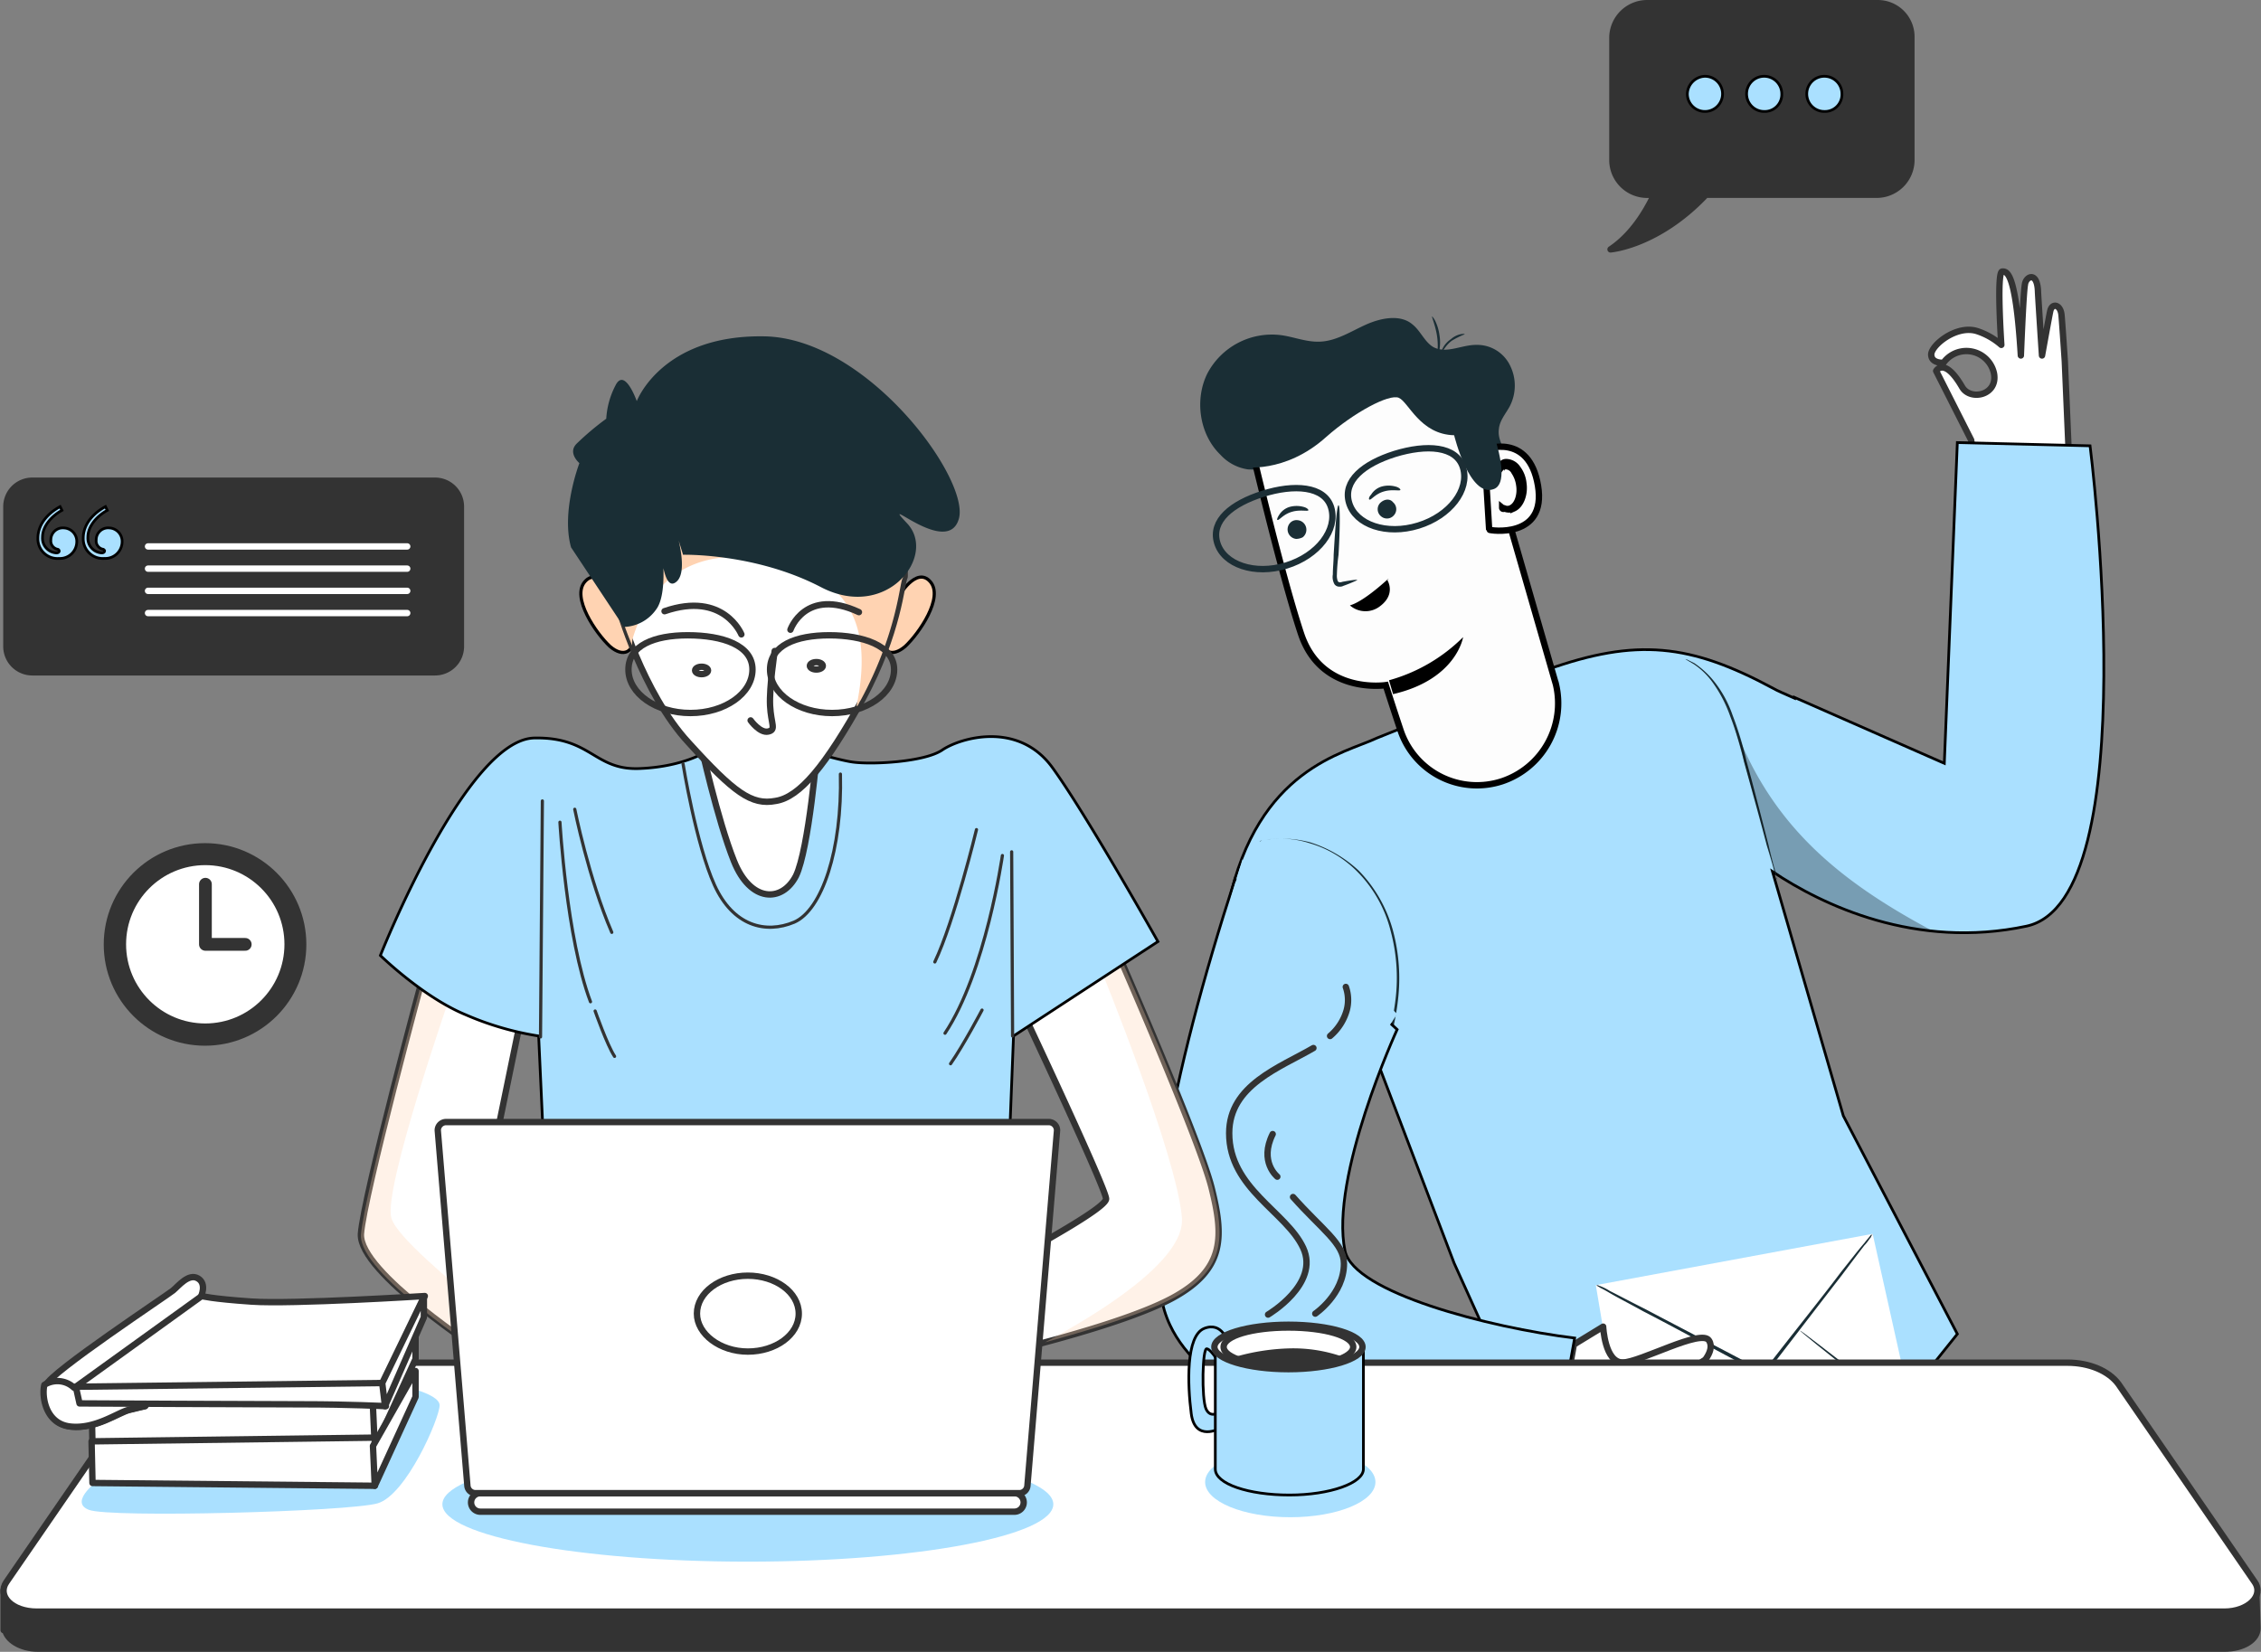 <svg xmlns="http://www.w3.org/2000/svg" width="835.587" height="610.584" viewBox="0 0 835.587 610.584">
  <rect x="0" y="0" width="835.587" height="610.584" fill="#808080" stroke="none"/>
  <g id="developers" transform="translate(1917.161 2574.429)">
    <g id="Group_2885" data-name="Group 2885" transform="translate(-1489.716 -2474.059)">
      <g id="Group_2789" data-name="Group 2789" transform="translate(286.265)">
        <g id="Group_2788" data-name="Group 2788">
          <path id="Path_3586" data-name="Path 3586" d="M-943.132-2361.94s-.9-4.213-2.406-15.948l-12.941-25.579s3.01-5.416,9.63,6.019c3.009,5.116,13.241,3.009,11.736-5.116a10.419,10.419,0,0,0-12.358-8.028,10.418,10.418,0,0,0-6.3,4.116s-4.214.3-4.514-2.708c-.6-3.31,9.027-11.435,16.854-9.028a25.72,25.72,0,0,1,9.028,5.116s-1.809-26.783.3-27.083,5.116,1.5,6.921,31c0,0,.9-23.175,1.5-26.181.306-3.009,4.519-5.114,4.816,2.409,0,.9,1.5,23.773,1.5,23.773s2.709-15.046,3.01-16.25c.6-3.31,3.913-2.709,4.213,1.5.3,3.309,1.2,16.854,1.2,16.854l1.806,42.135h.3" transform="translate(960.311 2440.205)" fill="#fff" stroke="#333" stroke-linecap="round" stroke-linejoin="round" stroke-width="2.355"/>
        </g>
      </g>
      <g id="Group_2799" data-name="Group 2799" transform="translate(25.093 63.219)">
        <g id="Group_2790" data-name="Group 2790">
          <path id="Path_3587" data-name="Path 3587" d="M-990.74-2354.205l-49.053-1.2-4.814,118.563-55.37-24.375v.3c-3.309-1.5-6.321-2.71-7.824-3.612-30.694-16.551-50.563-18.657-83.657-6.921h0l-62.892,25.282c-12.028,5.714-43.934,11.13-54.766,61.084l-1.5,6.018,50.254,36.11,34.605,90.878,41.225,91.178,95.091-3.01,49.652-61.989-42.136-80.646-26.178-90.275c18.355,12.336,52.962,28.887,93.887,20.162C-969.376-2186.293-990.74-2354.205-990.74-2354.205Z" transform="translate(1310.619 2355.41)" fill="#aae0ff" stroke="#000" stroke-width="1"/>
        </g>
        <g id="Group_2794" data-name="Group 2794" transform="translate(12.941 146.398)">
          <g id="Group_2793" data-name="Group 2793">
            <path id="Path_3589" data-name="Path 3589" d="M-1254.444-2061.1v-.3c0-.3.3-.6.3-.9.3-.9.9-2.107,1.505-3.612,1.2-3.009,3.009-7.522,5.114-13.241a109.388,109.388,0,0,0,4.525-20.464,66.668,66.668,0,0,0-1.806-25.282,47.724,47.724,0,0,0-12.344-21.961,40.876,40.876,0,0,0-17.755-10.534,34.879,34.879,0,0,0-13.841-1.5c-.9,0-1.505.3-2.107.3a13.046,13.046,0,0,0-1.5.3,1.107,1.107,0,0,0-.9.3h0c.3,0,.6-.3.9-.3a13.046,13.046,0,0,1,1.5-.3c.6,0,1.5-.3,2.107-.3a42.135,42.135,0,0,1,14.145,1.2,47.084,47.084,0,0,1,18.055,10.534,50.856,50.856,0,0,1,12.641,22.269,68.206,68.206,0,0,1,1.8,25.578,88.99,88.99,0,0,1-4.814,20.463c-1.8,5.718-3.911,10.231-5.116,13.241a19.985,19.985,0,0,1-1.8,3.611c-.3.3-.3.6-.6.9Z" transform="translate(1293.262 2159.047)" fill="#1a2e35"/>
          </g>
        </g>
        <g id="Group_2796" data-name="Group 2796" transform="translate(170.321 80.044)">
          <g id="Group_2795" data-name="Group 2795">
            <path id="Path_3590" data-name="Path 3590" d="M-1082.169-2248.048a2.335,2.335,0,0,1,.9.3l2.408,1.2a33.259,33.259,0,0,1,7.224,6.622,41.883,41.883,0,0,1,6.922,12.64,123.406,123.406,0,0,1,5.114,16.854c3.309,12.037,6.018,22.869,8.125,30.994.9,3.912,1.8,7.223,2.406,9.328a8.758,8.758,0,0,1,.6,2.708,1.319,1.319,0,0,0,.3.9,2.324,2.324,0,0,0-.3-.9,12.308,12.308,0,0,0-.9-2.406c-.6-2.407-1.5-5.416-2.709-9.329-2.107-8.125-5.114-18.961-8.427-30.993a123.464,123.464,0,0,0-5.116-16.855,49.533,49.533,0,0,0-6.62-12.64,27.251,27.251,0,0,0-6.921-6.623C-1081.267-2247.445-1082.169-2248.048-1082.169-2248.048Z" transform="translate(1082.169 2248.048)" fill="#1a2e35"/>
          </g>
        </g>
        <g id="Group_2798" data-name="Group 2798" transform="translate(188.074 103.817)" opacity="0.3">
          <g id="Group_2797" data-name="Group 2797">
            <path id="Path_3591" data-name="Path 3591" d="M-1058.357-2216.161c13.542,37.013,38.216,57.777,73.123,76.435a129.154,129.154,0,0,1-57.474-21.068" transform="translate(1058.357 2216.161)"/>
          </g>
        </g>
      </g>
      <g id="Group_2835" data-name="Group 2835" transform="translate(16.12 16.577)">
        <g id="Group_2808" data-name="Group 2808" transform="translate(0 0.607)">
          <path id="Path_3596" data-name="Path 3596" d="M-1217.688-2358.482a4.882,4.882,0,0,0,3.309,4.814,5.647,5.647,0,0,0,5.718-.9c2.707-2.71,1.805-7.523,0-10.833-1.8-3.612-4.214-6.921-3.611-10.832.3-3.009,2.409-5.416,3.913-8.125a16.586,16.586,0,0,0,.3-15.046,13.52,13.52,0,0,0-12.641-7.824c-5.416,0-10.833,3.31-15.648.9-3.309-1.8-4.814-6.019-7.823-8.427-4.514-3.912-11.736-2.408-17.153,0s-10.832,6.018-16.854,6.32c-5.116.3-9.93-1.8-14.747-2.407A26.96,26.96,0,0,0-1320-2396.7c-4.816,9.629-3.008,22.568,4.814,30.092a17.108,17.108,0,0,0,10.232,5.416" transform="translate(1322.654 2417.156)" fill="#1a2e35"/>
        </g>
        <g id="Group_2828" data-name="Group 2828" transform="translate(17.4 23.233)">
          <g id="Group_2823" data-name="Group 2823">
            <g id="Group_2822" data-name="Group 2822">
              <g id="Group_2809" data-name="Group 2809">
                <path id="Path_3597" data-name="Path 3597" d="M-1205.127-2238.216h0a29.769,29.769,0,0,1-37.6-18.929l-.011-.033c-3.009-9.027-5.416-16.551-5.416-16.551s-23.77,3.614-31.3-18.955-19.258-72.823-19.258-72.823l-.6-3.01c22.568-19.559,54.767-22.861,83.054-12.637l1.505,4.814,29.495,102.313A30.374,30.374,0,0,1-1205.127-2238.216Z" transform="translate(1299.316 2386.809)" fill="#fdfdfd" stroke="#000" stroke-width="2.355"/>
              </g>
              <g id="Group_2813" data-name="Group 2813" transform="translate(11.019 46.842)">
                <g id="Group_2810" data-name="Group 2810" transform="translate(3.864 5.23)">
                  <path id="Path_3598" data-name="Path 3598" d="M-1273.774-2310.609a3.543,3.543,0,0,0,.622-4.971,3.542,3.542,0,0,0-2.427-1.349,3.242,3.242,0,0,0-2.407.6,3.543,3.543,0,0,0-.62,4.972,3.543,3.543,0,0,0,2.419,1.346A5.661,5.661,0,0,0-1273.774-2310.609Z" transform="translate(1279.353 2316.964)" fill="#1a2e35"/>
                </g>
                <g id="Group_2812" data-name="Group 2812">
                  <g id="Group_2811" data-name="Group 2811">
                    <path id="Path_3599" data-name="Path 3599" d="M-1284.421-2318.825c.6.3,2.107-2.106,5.416-3.009,3.011-.9,6.018,0,6.018-.6,0-.3-.6-.9-1.8-1.2a9.676,9.676,0,0,0-5.116,0,6.884,6.884,0,0,0-3.914,3.006C-1284.421-2319.727-1284.714-2318.825-1284.421-2318.825Z" transform="translate(1284.536 2323.98)" fill="#1a2e35"/>
                  </g>
                </g>
              </g>
              <g id="Group_2817" data-name="Group 2817" transform="translate(44.957 39.32)">
                <g id="Group_2814" data-name="Group 2814" transform="translate(3.219 5.179)">
                  <path id="Path_3600" data-name="Path 3600" d="M-1233.823-2325.833a3.36,3.36,0,0,0,.225,4.747l.076.067a3.357,3.357,0,0,0,4.744-.222c.024-.025.047-.051.071-.078a3.358,3.358,0,0,0-.22-4.745l-.08-.071C-1230.213-2327.64-1232.319-2327.337-1233.823-2325.833Z" transform="translate(1234.697 2327.124)" fill="#1a2e35"/>
                </g>
                <g id="Group_2816" data-name="Group 2816">
                  <g id="Group_2815" data-name="Group 2815">
                    <path id="Path_3601" data-name="Path 3601" d="M-1238.838-2328.915c.6.3,2.107-2.107,5.416-3.009,3.01-.9,6.023,0,6.023-.6,0-.3-.6-.9-1.806-1.2a9.653,9.653,0,0,0-5.114,0,6.88,6.88,0,0,0-3.913,3.005C-1239.135-2329.818-1239.135-2328.915-1238.838-2328.915Z" transform="translate(1239.015 2334.07)" fill="#1a2e35"/>
                  </g>
                </g>
              </g>
              <g id="Group_2819" data-name="Group 2819" transform="translate(31.51 46.581)">
                <g id="Group_2818" data-name="Group 2818">
                  <path id="Path_3602" data-name="Path 3602" d="M-1247.937-2296.646c0-.3-2.107,0-5.417.6-.9.3-1.5.3-1.8-.3a5.878,5.878,0,0,1-.3-2.407,63.86,63.86,0,0,1,.6-7.223c.6-10.232.6-18.357,0-18.357s-1.2,8.125-1.8,18.354c0,2.409-.3,4.82-.3,7.223a5.429,5.429,0,0,0,.6,3.612,2.146,2.146,0,0,0,1.808.9,2.712,2.712,0,0,0,1.5-.3A53.546,53.546,0,0,0-1247.937-2296.646Z" transform="translate(1257.052 2324.33)" fill="#1a2e35"/>
                </g>
              </g>
              <g id="Group_2820" data-name="Group 2820" transform="translate(37.916 73.729)">
                <path id="Path_3603" data-name="Path 3603" d="M-1234.617-2287.38c2.709-3.009-7.521,7.524-13.842,9.328a8.734,8.734,0,0,0,11.135.3C-1231.306-2282.264-1234.617-2287.38-1234.617-2287.38Z" transform="translate(1248.459 2287.917)"/>
              </g>
              <g id="Group_2821" data-name="Group 2821" transform="translate(52.361 95.331)">
                <path id="Path_3604" data-name="Path 3604" d="M-1229.085-2242.995a62.31,62.31,0,0,0,27.388-15.948s-2.412,15.647-25.883,21.068Z" transform="translate(1229.085 2258.943)"/>
              </g>
            </g>
          </g>
          <g id="Group_2827" data-name="Group 2827" transform="translate(87.569 24.929)">
            <g id="Group_2824" data-name="Group 2824">
              <path id="Path_3605" data-name="Path 3605" d="M-1181.861-2352.184c.3-.3,16.55-6.619,19.86,13.241s-18.055,16.551-18.055,16.25C-1180.056-2323.294-1181.861-2352.184-1181.861-2352.184Z" transform="translate(1181.861 2353.372)" fill="#fdfdfd" stroke="#000" stroke-width="2.355"/>
            </g>
            <g id="Group_2826" data-name="Group 2826" transform="translate(5.713 5.702)">
              <g id="Group_2825" data-name="Group 2825">
                <path id="Path_3606" data-name="Path 3606" d="M-1173.293-2328.87a1.319,1.319,0,0,0,.9.3,3.036,3.036,0,0,0,2.708-.3c2.107-1.2,3.309-4.814,2.708-8.427a11.485,11.485,0,0,0-1.8-4.815,3.783,3.783,0,0,0-3.009-2.107c-1.2,0-1.806.6-1.806,1.2-.3.6,0,.9,0,.9a1.306,1.306,0,0,1-.6-1.205,5.089,5.089,0,0,1,.6-1.5,2.144,2.144,0,0,1,1.806-.9,5.186,5.186,0,0,1,4.214,2.406,10.812,10.812,0,0,1,2.106,5.417c.6,3.912-.9,8.125-3.611,9.327a4.143,4.143,0,0,1-3.311,0C-1172.99-2328.271-1173.293-2328.571-1173.293-2328.87Z" transform="translate(1174.197 2345.725)" fill="#fdfdfd" stroke="#000" stroke-width="2.355"/>
              </g>
            </g>
          </g>
        </g>
        <g id="Group_2834" data-name="Group 2834" transform="translate(11.08)">
          <g id="Group_2829" data-name="Group 2829" transform="translate(0 16.851)">
            <path id="Path_3607" data-name="Path 3607" d="M-1303.279-2356.549s15.646,2.709,30.994-11.134c10.232-9.028,23.175-15.949,26.782-14.444s7.823,13.541,20.462,13.842c0,0,5.716,23.471,14.748,19.859s-6.923-37.615-6.923-37.615l-25.278-9.328-25.879,2.107-26.482,10.534-12.939,13.839Z" transform="translate(1307.793 2395.369)" fill="#1a2e35"/>
          </g>
          <g id="Group_2831" data-name="Group 2831" transform="translate(78.183 6.479)">
            <g id="Group_2830" data-name="Group 2830">
              <path id="Path_3608" data-name="Path 3608" d="M-1194.444-2409.14a30.442,30.442,0,0,0-4.816,2.408c-2.407,1.806-3.314,4.214-3.611,3.913-.3,0,.6-2.709,3.31-4.513C-1197.153-2409.439-1194.444-2409.439-1194.444-2409.14Z" transform="translate(1202.927 2409.281)" fill="#1a2e35"/>
            </g>
          </g>
          <g id="Group_2833" data-name="Group 2833" transform="translate(74.588)">
            <g id="Group_2832" data-name="Group 2832">
              <path id="Path_3609" data-name="Path 3609" d="M-1207.709-2417.971a7.459,7.459,0,0,1,1.2,1.805,17.31,17.31,0,0,1,1.5,5.116,16.227,16.227,0,0,1,0,5.417c-.3,1.2-.6,2.107-.9,2.107a24.279,24.279,0,0,0,0-7.223C-1206.505-2414.661-1208.01-2417.971-1207.709-2417.971Z" transform="translate(1207.749 2417.971)" fill="#1a2e35"/>
            </g>
          </g>
        </g>
      </g>
      <path id="Path_2287" data-name="Path 2287" d="M-1272.271-2325.588c2.407,8.125-4.815,17.755-16.55,21.364s-23.175-.3-25.578-8.427,5.416-14.442,16.85-18.057S-1274.679-2333.713-1272.271-2325.588Z" transform="translate(1336.784 2412.881)" fill="none" stroke="#1c2e35" stroke-linecap="round" stroke-linejoin="round" stroke-width="2.355"/>
      <path id="Path_2288" data-name="Path 2288" d="M-1206.886-2345.365c2.409,8.125-4.814,17.754-16.551,21.365s-23.175-.3-25.578-8.427,5.418-14.442,16.853-18.057C-1220.426-2354.092-1209.293-2353.49-1206.886-2345.365Z" transform="translate(1320.147 2417.912)" fill="none" stroke="#1c2e35" stroke-linecap="round" stroke-linejoin="round" stroke-width="2.355"/>
      <g id="Group_2883" data-name="Group 2883" transform="translate(145.762 355.712)">
        <g id="Group_2877" data-name="Group 2877" transform="translate(16.55)">
          <g id="Group_2870" data-name="Group 2870">
            <path id="Path_3632" data-name="Path 3632" d="M-1126.567-1944.13l102.313-18.961,15.346,68.911-106.224,18.055Z" transform="translate(1126.567 1963.091)" fill="#fff"/>
          </g>
          <g id="Group_2872" data-name="Group 2872" transform="translate(0.302)">
            <g id="Group_2871" data-name="Group 2871">
              <path id="Path_3633" data-name="Path 3633" d="M-1024.159-1963.091h0c-.3.6-.6.9-.6,1.205-.6.6-1.2,1.8-2.409,3.009-2.107,2.709-4.814,6.32-8.427,11.134-7.222,9.328-17.153,22.269-28.286,36.712l-.3.3-.3-.3a14.726,14.726,0,0,0-2.107-.9c-16.542-8.729-31.287-16.852-42.42-22.571-5.416-3.009-9.63-5.116-12.641-6.921-1.5-.9-2.709-1.5-3.309-1.8-.3-.3-.6-.3-.9-.6a.294.294,0,0,1-.3-.289v-.009h.3c.3,0,.6.3.9.3a19.767,19.767,0,0,1,3.611,1.807c3.009,1.505,7.523,3.912,12.939,6.621,10.832,5.718,25.878,13.541,42.428,22.268a14.592,14.592,0,0,0,2.107.9h-.6c11.136-14.449,21.366-27.087,28.589-36.716,3.612-4.513,6.621-8.427,8.727-10.832.894-1.2,1.8-2.107,2.407-3.011,0,.3.3,0,.6-.3Z" transform="translate(1126.162 1963.091)" fill="#1a2e35"/>
            </g>
          </g>
          <g id="Group_2874" data-name="Group 2874" transform="translate(11.425 40.925)">
            <g id="Group_2873" data-name="Group 2873">
              <path id="Path_3634" data-name="Path 3634" d="M-1111.233-1862.159c-.3,0,6.32-10.534,14.748-23.175s15.044-22.865,15.345-22.865-6.32,10.534-14.747,23.175S-1110.931-1862.159-1111.233-1862.159Z" transform="translate(1111.243 1908.199)" fill="#1a2e35"/>
            </g>
          </g>
          <g id="Group_2876" data-name="Group 2876" transform="translate(75.516 35.793)">
            <g id="Group_2875" data-name="Group 2875">
              <path id="Path_3635" data-name="Path 3635" d="M-983.136-1881.964c0,.3-9.63-7.223-21.365-16.25-11.736-9.328-21.064-16.86-20.771-16.86,0-.292,9.637,7.231,21.371,16.259C-992.463-1889.792-983.136-1881.964-983.136-1881.964Z" transform="translate(1025.278 1915.082)" fill="#1a2e35"/>
            </g>
          </g>
        </g>
        <g id="Group_2878" data-name="Group 2878" transform="translate(0 34.306)">
          <path id="Path_3636" data-name="Path 3636" d="M-1129.507-1917.077s.6,13.241,7.223,13.241c6.321,0,29.19-12.641,31.9-8.125,2.709,4.214-4.214,10.232-4.214,10.232s8.124,0,5.115,4.814-12.036,27.083-20.16,29.19c-11.731,3.009-39.119,4.211-39.119,4.211l8.427-46.943Z" transform="translate(1148.766 1917.077)" fill="#fff" stroke="#333" stroke-linecap="round" stroke-linejoin="round" stroke-width="2.355"/>
        </g>
        <g id="Group_2880" data-name="Group 2880" transform="translate(28.887 46.897)">
          <g id="Group_2879" data-name="Group 2879">
            <path id="Path_3637" data-name="Path 3637" d="M-1082.335-1900.142l-.9.9a24.538,24.538,0,0,1-2.707,2.407,54.052,54.052,0,0,1-9.328,6.62,80.3,80.3,0,0,1-10.233,5.123c-1.505.6-2.407.9-3.31,1.2a4.756,4.756,0,0,1-1.2.293,42.9,42.9,0,0,1,4.214-2.107,88.352,88.352,0,0,0,10.231-5.416c3.912-2.407,7.222-4.814,9.327-6.321C-1083.839-1899.24-1082.335-1900.443-1082.335-1900.142Z" transform="translate(1110.02 1900.188)" fill="#fff" stroke="#333" stroke-linecap="round" stroke-linejoin="round" stroke-width="2.355"/>
          </g>
        </g>
        <g id="Group_2882" data-name="Group 2882" transform="translate(34.003 60.146)">
          <g id="Group_2881" data-name="Group 2881">
            <path id="Path_3638" data-name="Path 3638" d="M-1080.889-1882.38a11.133,11.133,0,0,1-2.409,3.309,39.962,39.962,0,0,1-7.219,6.62,48.8,48.8,0,0,1-8.729,4.514c-2.407.9-3.912,1.2-3.912.9,0,0,1.5-.6,3.912-1.5a48.8,48.8,0,0,0,8.729-4.514,39.875,39.875,0,0,0,7.221-6.321C-1082.09-1881.175-1081.191-1882.68-1080.889-1882.38Z" transform="translate(1103.158 1882.418)" fill="#fff" stroke="#333" stroke-linecap="round" stroke-linejoin="round" stroke-width="2.355"/>
          </g>
        </g>
      </g>
      <g id="Group_2884" data-name="Group 2884" transform="translate(0 224.512)">
        <path id="Path_3639" data-name="Path 3639" d="M-1255.388-2083.4s-24.985,54.467-19.26,81.85c3.311,15.345,52.963,28.287,84.867,32.2l-9.63,53.262s-117.96-11.135-139.926-58.077c-12.647-26.483.294-91.48,24.065-164.905Z" transform="translate(1344.276 2139.068)" fill="#aae0ff" stroke="#000" stroke-width="1"/>
      </g>
      <path id="Path_3640" data-name="Path 3640" d="M-1307.388-2134.612l4.213-14.144,57.175,57.175-13.241,19.86-.9-.9-5.416,15.046Z" transform="translate(1334.89 2366.046)" fill="#aae0ff"/>
    </g>
    <g id="Group_2849" data-name="Group 2849" transform="translate(-1915.86 -2573.252)">
      <g id="Group_2845" data-name="Group 2845" transform="translate(0 123.138)">
        <g id="Group_2836" data-name="Group 2836" transform="translate(132.073 227.502)">
          <path id="Path_2289" data-name="Path 2289" d="M-1415.409-2080.707s30.787,65.338,30.787,69.1c0,3.422-27.367,18.13-32.5,21.21a123.33,123.33,0,0,1-12.314,6.157l3.079,30.447s46.865-10.6,66.364-21.21,18.815-22.919,14.367-40.708-34.89-87.231-34.89-87.231Z" transform="translate(1660.016 2102.942)" fill="#fff" stroke="#333" stroke-linecap="round" stroke-linejoin="round" stroke-width="2.355"/>
          <path id="Path_3610" data-name="Path 3610" d="M-1352.061-1975c19.5-10.6,18.814-22.919,14.367-40.708s-34.892-87.231-34.892-87.231l-4.789,3.079-1.71,3.079s28.393,69.442,30.1,92.362c1.027,15.393-30.1,34.893-50.627,45.84C-1384.56-1962.687-1363.692-1968.846-1352.061-1975Z" transform="translate(1652.427 2102.942)" fill="#ffd3b2" opacity="0.3"/>
          <path id="Path_2290" data-name="Path 2290" d="M-1715.434-2092.388s-22.235,82.1-23.269,96.468c-.685,14.368,44.47,43.1,46.173,44.813s-2.395-49.945-2.395-49.945l15.409-74.915Z" transform="translate(1738.711 2100.256)" fill="#fff" stroke="#333" stroke-linecap="round" stroke-linejoin="round" stroke-width="2.355"/>
          <path id="Path_3611" data-name="Path 3611" d="M-1692.515-1967.411c-13.341-11.289-32.846-27.367-34.893-34.209-3.42-10.263,22.237-83.814,22.237-83.814l-.351-2.049-9.912-4.447s-22.235,82.1-23.269,96.467c-.685,14.368,44.47,43.1,46.173,44.813C-1691.489-1950.308-1691.828-1957.833-1692.515-1967.411Z" transform="translate(1738.711 2100.14)" fill="#ffd3b2" opacity="0.3"/>
        </g>
        <g id="Group_2837" data-name="Group 2837" transform="translate(139.271 146.524)">
          <path id="Path_2291" data-name="Path 2291" d="M-1607.616-2205.153s-8.552,6.158-25.657,6.843c-16.76.682-17.788-11.632-38.654-11.289-25.315,0-57.129,80.382-57.129,80.382s15.736,15.393,31.472,21.893a110.194,110.194,0,0,0,27.025,7.868l2.395,52.682h171.043l2.052-52.682,53.372-34.892s-26.334-46.865-39-64.311-34.209-10.946-40.709-6.5-26,5.474-33.181,4.447-27.715-7.525-27.715-7.525S-1593.247-2217.468-1607.616-2205.153Z" transform="translate(1729.056 2211.557)" fill="#aae0ff" stroke="#000" stroke-width="1"/>
          <line id="Line_39" data-name="Line 39" x1="0.685" y2="87.231" transform="translate(59.181 25.218)" fill="none" stroke="#333" stroke-linecap="round" stroke-linejoin="round" stroke-width="1.177"/>
          <path id="Path_2292" data-name="Path 2292" d="M-1640.043-2167.178s2.395,42.761,11.289,66.364" transform="translate(1706.406 2200.265)" fill="none" stroke="#333" stroke-linecap="round" stroke-linejoin="round" stroke-width="1.177"/>
          <path id="Path_2293" data-name="Path 2293" d="M-1622.6-2073.575s4.447,12.656,7.184,16.763" transform="translate(1701.969 2176.447)" fill="none" stroke="#333" stroke-linecap="round" stroke-linejoin="round" stroke-width="1.177"/>
          <path id="Path_2294" data-name="Path 2294" d="M-1632.7-2173.6s5.132,25.657,13.683,45.5" transform="translate(1704.538 2201.899)" fill="none" stroke="#333" stroke-linecap="round" stroke-linejoin="round" stroke-width="1.177"/>
          <path id="Path_2295" data-name="Path 2295" d="M-1438.82-2163.509s-8.209,33.867-15.393,48.918" transform="translate(1659.122 2199.331)" fill="none" stroke="#333" stroke-linecap="round" stroke-linejoin="round" stroke-width="1.177"/>
          <line id="Line_40" data-name="Line 40" x1="0.342" y1="68.075" transform="translate(233.302 44.033)" fill="none" stroke="#333" stroke-linecap="round" stroke-linejoin="round" stroke-width="1.177"/>
          <path id="Path_2296" data-name="Path 2296" d="M-1427.958-2150.661s-6.157,43.1-21.208,65.681" transform="translate(1657.838 2196.062)" fill="none" stroke="#333" stroke-linecap="round" stroke-linejoin="round" stroke-width="1.177"/>
          <path id="Path_2297" data-name="Path 2297" d="M-1434.783-2074.034s-6.842,12.992-11.631,19.838" transform="translate(1657.138 2176.564)" fill="none" stroke="#333" stroke-linecap="round" stroke-linejoin="round" stroke-width="1.177"/>
          <path id="Path_2298" data-name="Path 2298" d="M-1579.017-2196.086s4.789,29.762,11.631,44.814,18.815,18.13,29.419,13.683c10.263-4.448,17.788-26.686,17.105-54.734" transform="translate(1690.878 2207.62)" fill="none" stroke="#333" stroke-linecap="round" stroke-linejoin="round" stroke-width="1.177"/>
        </g>
        <g id="Group_2838" data-name="Group 2838" transform="translate(213.368 23.816)">
          <path id="Path_2299" data-name="Path 2299" d="M-1616.536-2281.572s-6.5-11.289-11.632-5.475,4.105,19.158,9.237,23.947c5.132,4.447,8.894,1.71,8.552-3.08C-1610.72-2271.311-1616.536-2281.572-1616.536-2281.572Z" transform="translate(1629.671 2353.896)" fill="#ffd3b2" stroke="#000" stroke-width="1.177"/>
          <path id="Path_2300" data-name="Path 2300" d="M-1474.215-2281.572s6.5-11.289,11.631-5.475-4.1,19.158-9.235,23.947c-5.132,4.447-8.895,1.71-8.552-3.08C-1480.031-2271.311-1474.215-2281.572-1474.215-2281.572Z" transform="translate(1591.687 2353.896)" fill="#ffd3b2" stroke="#000" stroke-width="1.177"/>
          <path id="Path_2301" data-name="Path 2301" d="M-1570.3-2206.181s6.157,28.052,12.314,43.445,17.788,15.394,22.92,5.475c4.794-9.921,7.869-47.209,7.869-47.209S-1559.693-2200.023-1570.3-2206.181Z" transform="translate(1614.563 2332.896)" fill="#fff" stroke="#333" stroke-linecap="round" stroke-linejoin="round" stroke-width="2.355"/>
          <path id="Path_2302" data-name="Path 2302" d="M-1611.7-2300.058s8.895,31.814,26,50.288c16.763,18.467,23.259,23.262,32.156,21.551,8.894-1.368,18.473-12.992,32.157-37.63,13.342-24.63,14.366-43.1,15.393-44.812s-2.737-36.261-21.895-50.97-40.708-21.21-59.182-5.131C-1606.225-2350.336-1617.857-2324-1611.7-2300.058Z" transform="translate(1625.519 2376.144)" fill="#fff" stroke="#333" stroke-linecap="round" stroke-linejoin="round" stroke-width="2.355"/>
          <path id="Path_3612" data-name="Path 3612" d="M-1528.223-2361.173c-19.158-14.71-40.708-21.209-59.181-5.132s-30.447,42.762-24.288,66.363a136.759,136.759,0,0,0,5.132,14.368,9.474,9.474,0,0,1,.343-3.079c4.1-12.992,16.42-38.314,57.128-26.686,32.5,9.241,28.391,37.635,25.3,53.028.683-1.028,1.025-2.053,1.71-3.08,13.343-24.63,14.367-43.1,15.393-44.813C-1505.3-2311.913-1509.067-2346.464-1528.223-2361.173Z" transform="translate(1625.511 2376.027)" fill="#ffd3b2"/>
          <path id="Path_2303" data-name="Path 2303" d="M-1536.627-2252.065s-2.047,13.344-1.71,20.19,2.395,8.894-.685,9.579-6.5-4.112-6.5-4.112" transform="translate(1608.259 2344.572)" fill="none" stroke="#333" stroke-linecap="round" stroke-linejoin="round" stroke-width="2.355"/>
          <path id="Path_2304" data-name="Path 2304" d="M-1559.8-2263.926s-6.5-16.079-28.393-8.554" transform="translate(1619.117 2350.276)" fill="none" stroke="#333" stroke-linecap="round" stroke-linejoin="round" stroke-width="2.355"/>
          <path id="Path_2305" data-name="Path 2305" d="M-1525.791-2265.828s5.472-15.737,25.315-6.5" transform="translate(1603.238 2350.466)" fill="none" stroke="#333" stroke-linecap="round" stroke-linejoin="round" stroke-width="2.355"/>
          <path id="Path_2306" data-name="Path 2306" d="M-1560.25-2247.207c0,8.894-10.262,16.077-22.92,16.077s-22.918-7.184-22.918-16.077,9.579-12.657,21.893-12.657C-1571.2-2259.864-1560.25-2256.1-1560.25-2247.207Z" transform="translate(1623.67 2346.556)" fill="none" stroke="#333" stroke-linecap="round" stroke-linejoin="round" stroke-width="2.355"/>
          <path id="Path_2307" data-name="Path 2307" d="M-1490.047-2247.207c0,8.894-10.262,16.077-22.92,16.077s-22.918-7.184-22.918-16.077,9.579-12.657,21.893-12.657S-1490.047-2256.1-1490.047-2247.207Z" transform="translate(1605.807 2346.556)" fill="none" stroke="#333" stroke-linecap="round" stroke-linejoin="round" stroke-width="2.355"/>
        </g>
        <g id="Group_2840" data-name="Group 2840" transform="translate(0 379.388)">
          <path id="Path_2308" data-name="Path 2308" d="M-1083.372-1812.565l-15.266-9.241-35.616-51.65c-3.053-4.788-10.685-7.867-18.826-7.867h-692.5c-8.141,0-15.265,3.079-18.827,7.867l-44.267,64.655-7.123-1.71v14.709l.51-.343c.509,3.763,5.6,7.184,12.212,7.184h808c7.124,0,12.213-3.42,12.213-7.526Z" transform="translate(1915.845 1894.664)" fill="#333" stroke="#333" stroke-linecap="round" stroke-linejoin="round" stroke-width="2.355"/>
          <path id="Path_2309" data-name="Path 2309" d="M-1095.1-1807.2h-808.481c-9.157,0-14.747-5.814-11.194-10.947l50.372-73.211c3.053-4.784,10.685-7.863,18.826-7.863h692.474c8.141,0,15.264,3.079,18.824,7.869l50.371,73.21C-1080.348-1813.015-1086.456-1807.2-1095.1-1807.2Z" transform="translate(1915.859 1899.218)" fill="#fff" stroke="#333" stroke-linecap="round" stroke-linejoin="round" stroke-width="2.355"/>
          <path id="Path_3613" data-name="Path 3613" d="M-1870.037-1853.894s-12.314,8.553-4.44,11.624c7.526,3.079,96.125.684,106.73-2.395s22.912-31.464,22.912-36.254c0-4.447-15.393-7.876-21.208-8.21s-81.074,4.448-81.074,4.448Z" transform="translate(1905.999 1896.655)" fill="#aae0ff"/>
          <ellipse id="Ellipse_119" data-name="Ellipse 119" cx="31.472" cy="12.999" rx="31.472" ry="12.999" transform="translate(444.07 31.13)" fill="#aae0ff"/>
          <ellipse id="Ellipse_120" data-name="Ellipse 120" cx="112.888" cy="21.21" rx="112.888" ry="21.21" transform="translate(162.191 31.13)" fill="#aae0ff"/>
        </g>
        <g id="Group_2841" data-name="Group 2841" transform="translate(438.044 365.362)">
          <path id="Path_2310" data-name="Path 2310" d="M-1313.741-1910.913s-2.049-8.21-8.891-5.474-6.157,20.861-4.789,31.472,10.6,5.474,10.6,5.474v-6.159s-3.42,2.737-5.13-1.025-1.367-22.92.342-22.244c1.71.342,5.132,6.157,5.132,6.157S-1315.448-1903.729-1313.741-1910.913Z" transform="translate(1328.314 1917.755)" fill="#aae0ff" stroke="#000" stroke-width="1"/>
          <path id="Path_2311" data-name="Path 2311" d="M-1315.185-1907.019v45.155c0,5.474,12.316,9.579,27.367,9.579s27.367-4.447,27.367-9.579v-45.155Z" transform="translate(1324.973 1915.229)" fill="#aae0ff" stroke="#000" stroke-width="1"/>
          <path id="Path_2312" data-name="Path 2312" d="M-1260.91-1909.821c0,4.447-12.316,8.209-27.367,8.209s-27.368-3.763-27.368-8.209,12.314-8.21,27.368-8.21C-1272.884-1918.031-1260.91-1914.268-1260.91-1909.821Z" transform="translate(1325.09 1918.031)" fill="#fff" stroke="#333" stroke-linecap="round" stroke-linejoin="round" stroke-width="2.355"/>
          <path id="Path_2313" data-name="Path 2313" d="M-1263.165-1909.469c0,4.1-10.6,7.184-23.945,7.184s-23.947-3.08-23.947-7.184,10.6-7.184,23.945-7.184S-1263.165-1913.574-1263.165-1909.469Z" transform="translate(1323.923 1917.68)" fill="#fff" stroke="#333" stroke-linecap="round" stroke-linejoin="round" stroke-width="2.355"/>
          <path id="Path_2314" data-name="Path 2314" d="M-1303.258-1901.993a53.981,53.981,0,0,0,18.473,2.737,53.979,53.979,0,0,0,18.473-2.737,53.963,53.963,0,0,0-18.473-2.738A78.5,78.5,0,0,0-1303.258-1901.993Z" transform="translate(1321.939 1914.651)" fill="#333" stroke="#333" stroke-linecap="round" stroke-linejoin="round" stroke-width="2.355"/>
        </g>
        <g id="Group_2842" data-name="Group 2842" transform="translate(14.804 347.747)">
          <path id="Path_2315" data-name="Path 2315" d="M-1872.214-1879.958l.343,15.736,104.336,1.027v-18.131Z" transform="translate(1889.949 1926.306)" fill="#fff" stroke="#333" stroke-linecap="round" stroke-linejoin="round" stroke-width="2.355"/>
          <path id="Path_2316" data-name="Path 2316" d="M-1732.044-1871.484l15.053-32.84v-9.579l-15.736,27.368Z" transform="translate(1854.457 1934.595)" fill="#fff" stroke="#333" stroke-linecap="round" stroke-linejoin="round" stroke-width="2.355"/>
          <path id="Path_2317" data-name="Path 2317" d="M-1872.214-1860.686l.343,15.395,104.336,1.027v-17.79Z" transform="translate(1889.949 1921.402)" fill="#fff" stroke="#333" stroke-linecap="round" stroke-linejoin="round" stroke-width="2.355"/>
          <path id="Path_2318" data-name="Path 2318" d="M-1732.044-1852.672l15.053-32.839v-9.579l-15.736,27.71Z" transform="translate(1854.457 1929.808)" fill="#fff" stroke="#333" stroke-linecap="round" stroke-linejoin="round" stroke-width="2.355"/>
          <g id="Group_2584" data-name="Group 2584">
            <path id="Path_2319" data-name="Path 2319" d="M-1837.717-1934.306s2.395-4.79-1.028-6.847-7.184,2.737-9.237,4.447-45.5,30.452-46.868,34.9,0,14.368,9.236,15.394,17.447-5.132,21.553-6.157,5.814-1.367,5.814-1.367l28.734-38.658Z" transform="translate(1895.824 1941.657)" fill="#fff" stroke="#333" stroke-linecap="round" stroke-linejoin="round" stroke-width="2.355"/>
            <path id="Path_2320" data-name="Path 2320" d="M-1886.134-1873.292c9.237,1.026,17.446-5.133,21.552-6.158s5.813-1.375,5.813-1.375l1.027-1.367-27.024-5.469a8.955,8.955,0,0,0-10.947-1.026C-1896.74-1884.581-1895.371-1874.319-1886.134-1873.292Z" transform="translate(1896.003 1928.536)" fill="#fff" stroke="#333" stroke-linecap="round" stroke-linejoin="round" stroke-width="2.355"/>
            <path id="Path_2321" data-name="Path 2321" d="M-1880.013-1898.723h80.731c25.315,0,32.839-1.368,32.839-1.368l15.394-32.165s-48.918,3.079-63.969,2.052-18.472-2.052-18.472-2.052Z" transform="translate(1891.934 1939.265)" fill="#fff" stroke="#333" stroke-linecap="round" stroke-linejoin="round" stroke-width="2.355"/>
            <path id="Path_2322" data-name="Path 2322" d="M-1880.013-1887.757l1.368,6.159s65.347.342,82.783.342c17.1,0,30.447.685,30.447.685l-1.027-8.554Z" transform="translate(1891.934 1928.29)" fill="#fff" stroke="#333" stroke-linecap="round" stroke-linejoin="round" stroke-width="2.355"/>
            <path id="Path_2323" data-name="Path 2323" d="M-1727.113-1891.431l14.366-32.839v-7.526l-15.393,31.814Z" transform="translate(1853.29 1939.148)" fill="#fff" stroke="#333" stroke-linecap="round" stroke-linejoin="round" stroke-width="2.355"/>
          </g>
        </g>
        <g id="Group_2843" data-name="Group 2843" transform="translate(160.481 290.445)">
          <path id="Path_2324" data-name="Path 2324" d="M-1483.286-1827.676h-197.383a3.429,3.429,0,0,1-3.421-3.426h0a3.429,3.429,0,0,1,3.421-3.421h197.383a3.429,3.429,0,0,1,3.422,3.421h0A3.43,3.43,0,0,1-1483.286-1827.676Z" transform="translate(1696.404 1971.699)" fill="#fff" stroke="#333" stroke-linecap="round" stroke-linejoin="round" stroke-width="2.355"/>
          <path id="Path_2325" data-name="Path 2325" d="M-1485.777-1881.34h-200.8a3,3,0,0,1-3.08-2.737l-10.946-131.359a3.067,3.067,0,0,1,3.052-3.08h222.725a3.066,3.066,0,0,1,3.079,3.052v.028l-10.946,131.361A3,3,0,0,1-1485.777-1881.34Z" transform="translate(1700.607 2018.517)" fill="#fff" stroke="#333" stroke-linecap="round" stroke-linejoin="round" stroke-width="2.355"/>
          <path id="Path_2326" data-name="Path 2326" d="M-1534.505-1928.323c0,7.869-8.552,14.025-18.815,14.025s-18.814-6.5-18.814-14.025c0-7.869,8.552-14.026,18.815-14.026S-1534.505-1936.192-1534.505-1928.323Z" transform="translate(1667.917 1999.135)" fill="#fff" stroke="#333" stroke-linecap="round" stroke-linejoin="round" stroke-width="2.355"/>
        </g>
        <g id="Group_2844" data-name="Group 2844" transform="translate(452.964 240.5)">
          <path id="Path_2327" data-name="Path 2327" d="M-1258.288-2067.377a19.357,19.357,0,0,0,6.157-9.578,14.5,14.5,0,0,0-.341-8.552" transform="translate(1295.576 2085.507)" fill="none" stroke="#333" stroke-linecap="round" stroke-linejoin="round" stroke-width="2.355"/>
          <path id="Path_2328" data-name="Path 2328" d="M-1293.934-1956.7s19.157-11.288,12.992-24.63-27.36-21.892-27.36-42.418c0-17.788,18.816-24.288,31.13-31.472" transform="translate(1308.302 2077.802)" fill="none" stroke="#333" stroke-linecap="round" stroke-linejoin="round" stroke-width="2.355"/>
          <path id="Path_2329" data-name="Path 2329" d="M-1268.432-1938.246s10.6-7.185,10.6-18.473c0-7.526-8.209-12.657-18.813-24.63" transform="translate(1300.246 2059.004)" fill="none" stroke="#333" stroke-linecap="round" stroke-linejoin="round" stroke-width="2.355"/>
          <path id="Path_2330" data-name="Path 2330" d="M-1285.678-1996.815s-6.842-5.475-1.71-15.736" transform="translate(1303.466 2066.943)" fill="none" stroke="#333" stroke-linecap="round" stroke-linejoin="round" stroke-width="2.355"/>
        </g>
        <path id="Path_3614" data-name="Path 3614" d="M-1593.529-2327.342s26.686-.685,50.97,11.974,43.1-11.632,31.814-23.605,15.051,12.991,19.155-1.71-33.864-66.7-71.836-67.39-47.207,23.946-47.207,23.946-4.447-12.657-7.862-5.815a30.38,30.38,0,0,0-3.419,12.316,102.453,102.453,0,0,0-10.954,9.235c-3.422,3.421,1.031,7.181,1.031,7.181s-6.847,17.791-3.083,31.132l19.5,29.419a15.124,15.124,0,0,0,11.973-6.5c5.132-6.847,1.369-28.392,1.369-28.392s.342,23.263,6.157,18.13-3.084-27.713-3.084-27.713Z" transform="translate(1844.662 2408.088)" fill="#1a2e35"/>
      </g>
      <g id="Group_2585" data-name="Group 2585" transform="translate(1.068 176.519)">
        <path id="Path_2331" data-name="Path 2331" d="M-1756.041-2265.675h-148.807a9.562,9.562,0,0,1-9.579-9.544v-51.69a9.563,9.563,0,0,1,9.543-9.579h148.843a9.562,9.562,0,0,1,9.579,9.544.211.211,0,0,1,0,.035v51.655a9.562,9.562,0,0,1-9.543,9.579Z" transform="translate(1914.427 2336.488)" fill="#333" stroke="#333" stroke-linecap="round" stroke-linejoin="round" stroke-width="2.355"/>
        <g id="Group_2846" data-name="Group 2846" transform="translate(11.627 9.579)">
          <path id="Path_3615" data-name="Path 3615" d="M-1890.618-2323.64l.685,1.367c-3.763,2.052-7.184,5.816-7.184,9.921a5.442,5.442,0,0,0,5.049,5.809l.088.006c.685,0,1.028-.342,1.028-.685a.735.735,0,0,0-.685-.685,3.135,3.135,0,0,1-2.4-3.418,4.405,4.405,0,0,1,4.346-4.463c.149,0,.3,0,.444.017a4.97,4.97,0,0,1,4.79,5.123,6.216,6.216,0,0,1-6.27,6.163c-.075,0-.151,0-.226-.006a7.273,7.273,0,0,1-7.852-6.641,7.513,7.513,0,0,1-.02-.877C-1898.827-2317.145-1895.065-2321.245-1890.618-2323.64Zm16.764,0,.684,1.367c-3.764,2.052-7.184,5.816-7.184,9.921a5.443,5.443,0,0,0,5.049,5.81l.083,0c.685,0,1.027-.342,1.027-.685a.735.735,0,0,0-.685-.685,3.134,3.134,0,0,1-2.395-3.42,4.4,4.4,0,0,1,4.348-4.46,4.16,4.16,0,0,1,.435.016,4.97,4.97,0,0,1,4.794,5.123,6.217,6.217,0,0,1-6.27,6.163c-.075,0-.151,0-.226-.006a7.272,7.272,0,0,1-7.85-6.643,7.373,7.373,0,0,1-.02-.875C-1882.066-2317.145-1878.3-2321.245-1873.854-2323.64Z" transform="translate(1898.832 2323.64)" fill="#aae0ff" stroke="#000" stroke-width="1"/>
        </g>
        <line id="Line_41" data-name="Line 41" x2="95.783" transform="translate(52.34 24.287)" fill="none" stroke="#fff" stroke-linecap="round" stroke-linejoin="round" stroke-width="2.355"/>
        <line id="Line_42" data-name="Line 42" x2="95.783" transform="translate(52.34 32.499)" fill="none" stroke="#fff" stroke-linecap="round" stroke-linejoin="round" stroke-width="2.355"/>
        <line id="Line_43" data-name="Line 43" x2="95.783" transform="translate(52.34 40.708)" fill="none" stroke="#fff" stroke-linecap="round" stroke-linejoin="round" stroke-width="2.355"/>
        <line id="Line_44" data-name="Line 44" x2="95.783" transform="translate(52.34 48.917)" fill="none" stroke="#fff" stroke-linecap="round" stroke-linejoin="round" stroke-width="2.355"/>
      </g>
      <g id="Group_2586" data-name="Group 2586" transform="translate(38.214 311.661)">
        <circle id="Ellipse_129" data-name="Ellipse 129" cx="36.261" cy="36.261" r="36.261" fill="#333" stroke="#333" stroke-linecap="round" stroke-linejoin="round" stroke-width="2.355"/>
        <circle id="Ellipse_130" data-name="Ellipse 130" cx="30.439" cy="30.439" r="30.439" transform="translate(5.904 5.774)" fill="#fff" stroke="#333" stroke-linecap="round" stroke-linejoin="round" stroke-width="2.354"/>
        <path id="Path_2332" data-name="Path 2332" d="M-1815.775-2136.438v22.235h14.709" transform="translate(1852.179 2150.442)" fill="none" stroke="#333" stroke-linecap="round" stroke-linejoin="round" stroke-width="4.71"/>
      </g>
      <g id="Group_2848" data-name="Group 2848" transform="translate(593.903)">
        <path id="Path_2333" data-name="Path 2333" d="M-1020.742-2573.25h-85.178a12.851,12.851,0,0,0-12.658,12.656v45.5a12.851,12.851,0,0,0,12.658,12.658h2.736c-2.736,5.815-7.868,14.709-16.078,20.183,0,0,17.446-1.368,35.234-20.19h63.286a12.853,12.853,0,0,0,12.656-12.656v-45.493a12.418,12.418,0,0,0-12.174-12.656C-1020.421-2573.253-1020.582-2573.253-1020.742-2573.25Z" transform="translate(1119.262 2573.252)" fill="#333" stroke="#333" stroke-linecap="round" stroke-linejoin="round" stroke-width="2.355"/>
        <g id="Group_2847" data-name="Group 2847" transform="translate(28.392 27.027)">
          <path id="Path_2334" data-name="Path 2334" d="M-1068.188-2530.505a6.5,6.5,0,0,0-6.5-6.5,6.73,6.73,0,0,0-6.5,6.5,6.5,6.5,0,0,0,6.5,6.5A6.5,6.5,0,0,0-1068.188-2530.505Z" transform="translate(1081.18 2537.001)" fill="#aae0ff" stroke="#000" stroke-width="1"/>
          <path id="Path_2335" data-name="Path 2335" d="M-1038.823-2530.505a6.5,6.5,0,0,0-6.5-6.5,6.5,6.5,0,0,0-6.5,6.5,6.5,6.5,0,0,0,6.5,6.5h0a6.292,6.292,0,0,0,6.5-6.079Q-1038.816-2530.3-1038.823-2530.505Z" transform="translate(1073.708 2537.001)" fill="#aae0ff" stroke="#000" stroke-width="1"/>
          <path id="Path_2336" data-name="Path 2336" d="M-1009-2530.505a6.5,6.5,0,0,0-6.5-6.5,6.5,6.5,0,0,0-6.5,6.5,6.5,6.5,0,0,0,6.5,6.5h0a6.291,6.291,0,0,0,6.5-6.079Q-1008.992-2530.3-1009-2530.505Z" transform="translate(1066.119 2537.001)" fill="#aae0ff" stroke="#000" stroke-width="1"/>
        </g>
      </g>
      <ellipse id="Ellipse_121" data-name="Ellipse 121" cx="2.395" cy="1.368" rx="2.395" ry="1.368" transform="translate(255.58 245.277)" fill="none" stroke="#333" stroke-linecap="round" stroke-linejoin="round" stroke-width="2.355"/>
      <ellipse id="Ellipse_122" data-name="Ellipse 122" cx="2.395" cy="1.368" rx="2.395" ry="1.368" transform="translate(297.998 243.567)" fill="none" stroke="#333" stroke-linecap="round" stroke-linejoin="round" stroke-width="2.355"/>
    </g>
  </g>
</svg>
